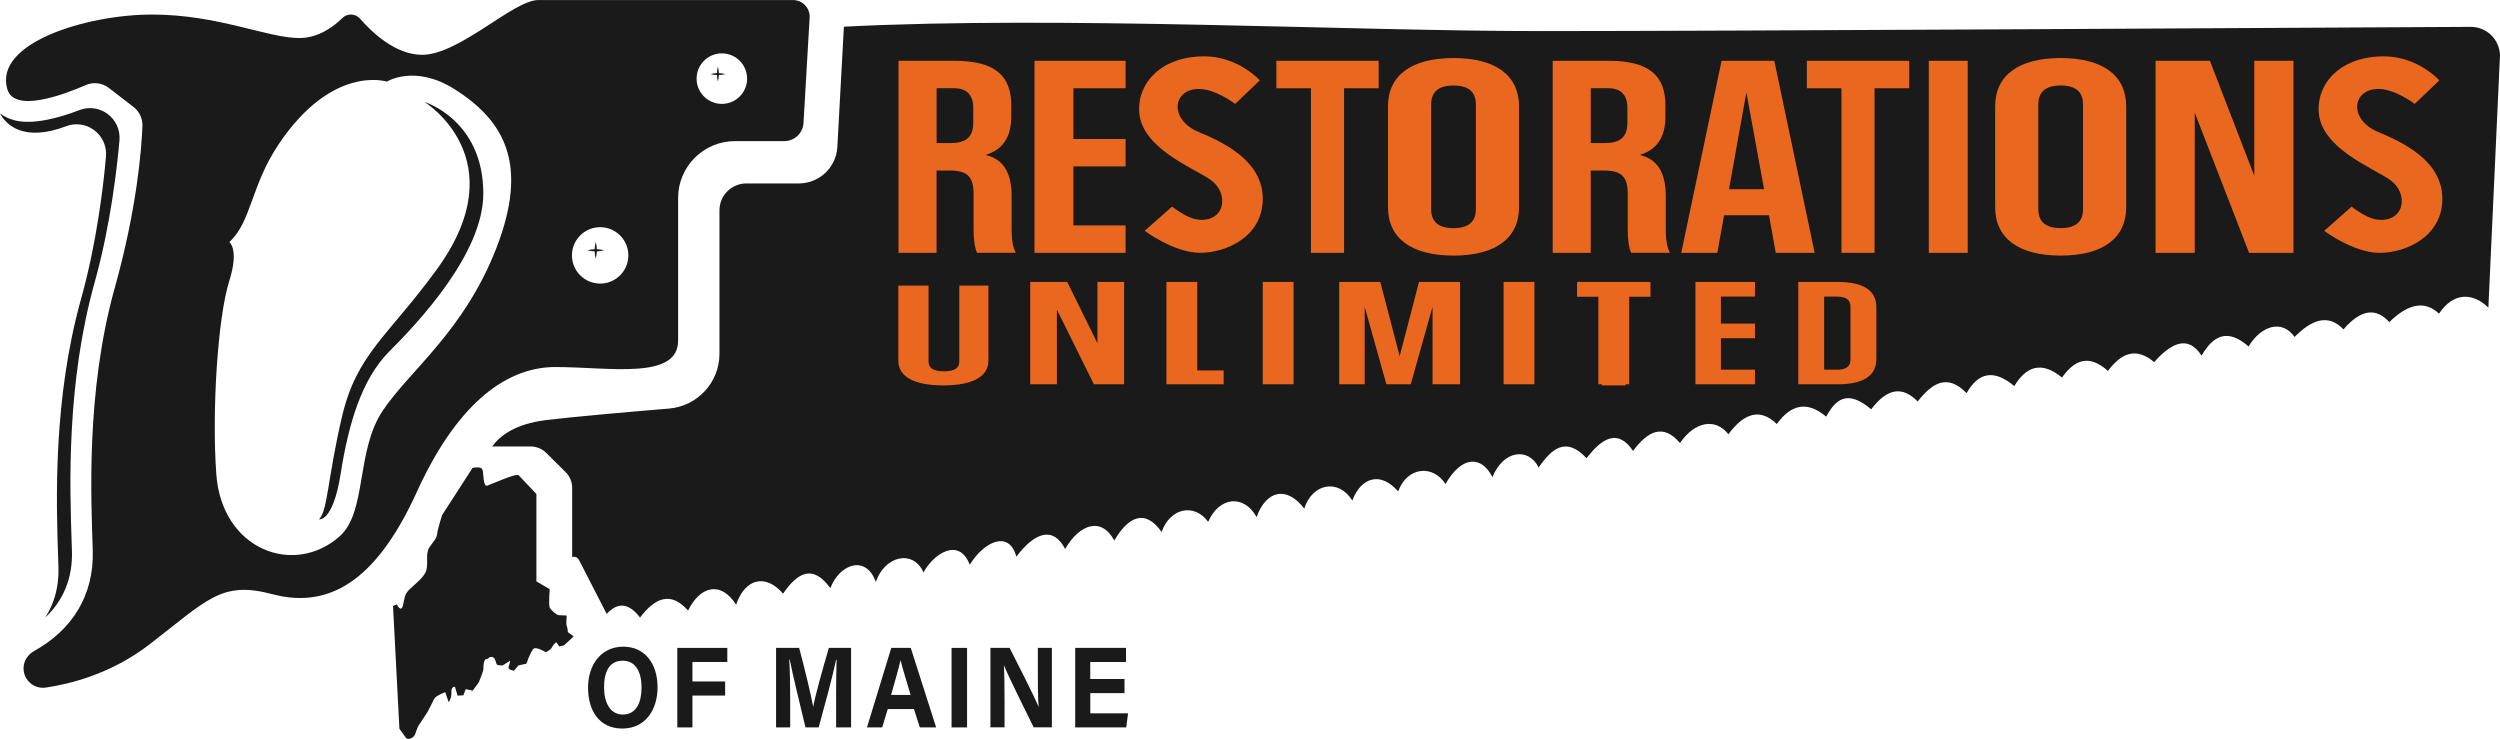 <?xml version="1.0" encoding="UTF-8"?>
<svg xmlns="http://www.w3.org/2000/svg" id="Layer_1" data-name="Layer 1" viewBox="0 0 594.89 175.83">
  <defs>
    <style>
      .cls-1, .cls-2 {
        fill: #ea6720;
      }

      .cls-3 {
        fill: #1a1a1a;
      }

      .cls-2 {
        fill-rule: evenodd;
      }
    </style>
  </defs>
  <path class="cls-3" d="m99.95,172.1c-1.17,1.64-.82,2.92-1.99,3.51-1.17.58-1.4-.12-1.75-.58-.35-.47-1.17-1.64-1.17-1.64l-1.52-29.21.93-.35s.93,1.99,1.4.35c.47-1.64.23-2.57,1.52-3.86,1.29-1.29,3.62-2.92,4.09-4.67.47-1.75-.23-3.97.7-5.37.93-1.4,1.75-2.1,1.87-3.27.12-1.17,1.17-4.44,1.17-4.44l7.24-11.22s1.99-.47,2.34.35c.35.82.12,4.21,1.17,3.86,1.05-.35,6.89-3.04,7.48-2.45.58.58,4.21,4.44,4.21,4.44v20.8l3.16,1.85s-.28,3.69,0,4.34c.28.64,1.66,1.84,2.12,1.84s1.93.09,1.93.09c0,0-.18,2.29,0,2.48.18.19.28,1.48.28,1.48l1.38,1.01-2.3,2.12-1.11.28-.74-1.03s-.74.57-1.01,1.21c-.28.64-1.47,1.17-1.47,1.17,0,0-1.2-.65-1.47-.72-.28-.08-1.2-.48-1.57,0-.37.48-1.2,2.35-1.2,2.38s-.28,1.14-.55,1.14-1.75.37-1.75.37l-1.01,1.23s-1.57-.13-1.29-.96c.28-.83.37-1.42.37-1.42l-1.84,1.15s-1.2,0-1.38-.28c-.18-.28-.28-1.66-1.11-1.75-.83-.09-.74.49-1.38.52-.64.03-.7,1.96-.67,2.38.03.42-1.08,3.1-1.08,3.1l-1.47,2.02-1.66-.36-.55,1.46-1.38.09-.64-2.12s-.92-.1-.83,1.29c.09,1.39-.64,2.38-.64,2.38l-.83-2.38s-2.3.82-2.67,1.65c-.37.84-1.57,3.1-1.57,3.1l-1.74,2.65Z"></path>
  <g>
    <path class="cls-3" d="m15.74,30.03c2.19-.84,4.67-.5,6.57.87,2.02,1.45,3.13,3.86,2.91,6.34-.58,6.61-2.15,20.36-5.9,33.77-6.75,24.12-5.93,48.52-5.49,61.63.03.83.05,1.62.08,2.34.14,4.52-.94,8.55-3.15,11.97,4.37-4.09,6.55-9.47,6.36-15.82-.02-.72-.05-1.51-.08-2.34-.44-13.11-1.25-37.52,5.49-61.63,3.75-13.41,5.32-27.16,5.9-33.77.22-2.48-.89-4.89-2.91-6.34-1.91-1.37-4.38-1.71-6.57-.87-11.61,4.43-15.84,2.47-17.31,1.79-.59-.27-1.13-.6-1.63-.98,1.41,2.71,5.66,6.88,15.74,3.04Z"></path>
    <path class="cls-3" d="m132.21,87.34c12.74,0,29.15,3.14,29.15-6.28v-33.95c0-7.47,6.06-13.53,13.53-13.53h11.73c2.43,0,4.44-1.89,4.58-4.32l1.46-25.06c.13-2.28-1.68-4.19-3.96-4.19h-60.6c-5.94,0-18.77,13.03-27.67,13.03-6.28,0-11.86-5.27-14.75-8.59-1.1-1.27-3.04-1.33-4.23-.15-2.12,2.1-5.71,4.75-10.25,4.75-7.51,0-19.38-5.59-35-5.59S-1.58,10.24,1.76,21.27c1.7,5.59,13.16,1.37,18.63-1.02,1.83-.8,3.94-.54,5.52.68l5.85,4.51c1.4,1.08,2.19,2.77,2.13,4.53-.22,5.72-1.32,19.69-6.58,38.52-6.98,24.96-5.59,50.97-5.24,62.49.32,10.58-4.81,18.86-13.94,23.92-1.52.84-2.54,2.43-2.53,4.16.02,2.82,2.53,4.97,5.32,4.55,5.83-.86,15.53-3.29,24.47-10.14,13.96-10.71,17.18-15.34,29.43-12.08,14.66,3.9,25.49-4.83,34.39-24.38,8.9-19.55,20.25-29.68,32.99-29.68ZM171.77,12.7c3.32,0,6.01,2.69,6.01,6.01s-2.69,6.01-6.01,6.01-6.01-2.69-6.01-6.01,2.69-6.01,6.01-6.01Zm-28.96,41.36c3.7,0,6.71,3,6.71,6.71s-3,6.71-6.71,6.71-6.71-3-6.71-6.71,3-6.71,6.71-6.71Zm-62.04,73.61c-10.9,9.56-27.99,3.14-29.3-14.84-1.08-14.88.32-37.3,3.11-46.08,2.36-7.42,0-9.16,0-9.16,5.24-4.8,5.12-13.35,11.64-23.13,12.84-19.27,25.83-15.04,25.83-15.04,0,0,6.63-4.16,16.06,1.77,12.11,7.63,17.69,18.04,10.01,37.82s-20.48,28.98-27,38.64c-6.52,9.66-3.72,24.21-10.36,30.02Z"></path>
    <path class="cls-3" d="m594.89,13.12c-.12-3.77-3.23-6.76-7-6.73-33.2.19-179.66,1.01-220.9,1.01-46.61,0-114.51-3.67-166.18-1.05l-1.56,28.63c-.27,4.86-4.29,8.67-9.16,8.67h-12.49c-3.53,0-6.4,2.87-6.4,6.4v34.12c0,6.81-5.22,12.49-12.01,13.05-9.7.81-22.77,1.95-29.3,2.75-7.29.9-10.94,3.73-12.77,6.27h9.15c1.39,0,2.72.55,3.71,1.53l4.61,4.57c1,.99,1.56,2.34,1.56,3.74v16.48s1.18-.48,1.79,1l6.42,12.52c2.41-2.58,5.01-2.96,7.94.87,3.53-4.63,7.26-6.39,11.43-1.66,2.83-5.8,7.77-7.16,11.43-1.4,2.15-6.31,7.07-7.42,11.17-2.62,3.45-5.04,7.09-7.08,11.26-1.31,2.09-5.67,8.45-8.11,10.82-1.48,2.09-6.2,8.86-7.83,11.35-2.27,2.18-4.19,8.38-8.64,11-1.83,3.49-5.67,9.42-8.22,11.08-1.92,4.45-5.87,8.81-7.27,11.61-1.83,3.58-6.11,8.72-7.59,11.7-2.01,3.23-5.5,7.24-7.77,11.26-2.03,2.01-5.74,7.79-6.93,11.08-2.42,2.62-6.02,8.52-6.58,11.52-1.13,2.27-6.28,7.11-7.57,11.35-2.01,1.75-5.76,7.94-7.42,11.43-1.92,2.01-5.41,6.65-7.09,10.91-2.18,2.18-5.94,8.33-6.39,11.26-1.75,3.87-6.78,8.55-6.81,11.17-1.66,2.73-6.63,8.73-6.96,11-2.27,3.14-4.59,6.58-7.41,11.4-2.21,3.81-4.98,7.53-6.98,11.06-1.75,3.52-4.7,7.18-6.6,11.17-1.86,3.45-5.07,8.38-6.11,11.52-2.09,3.89-5.29,7.73-6.14,11.52-2.44,3.53-4.9,7.45-5.4,11.75-1.75,2.19-4.02,4.95-6.63,10.71-1.75,4-5.31,7.65-5.39,11.06-1.86,3.37-4.29,7-6.79,11.64-1.98,2.75-4.9,6.45-5.81,11.35-1.69,2.82-4.66,6.43-6.06,11.35-2.04,2.85-3.97,6.2-5.78,10.94-1.57,3.09-4.15,6.59-5.8,11-2.09,3.82-4.34,7.98-6.7,11.27-1.54,2.68-4.63,6.05-6.69,11.19-2.18,2.98-4.97,7.97-6.52,10.94-2.27,4.05-4.08,7.98-5.64,11.64-1.8,4.2-4.88,7.8-5.17,10.91-1.73,4.44-4.37,8.41-5.24,11.83-2.01,3.36-5.11,8.04-5.09,11.74-1.44"></path>
    <path class="cls-3" d="m141.76,61.55c.15-.57.24-1.15.26-1.73.58-.02,1.15-.1,1.73-.26-.57-.15-1.15-.24-1.73-.26-.02-.58-.1-1.15-.26-1.73-.15.57-.24,1.15-.26,1.73-.58.02-1.15.1-1.73.26.57.15,1.15.24,1.73.26.02.58.1,1.15.26,1.73Z"></path>
    <path class="cls-3" d="m170.83,19.41c.14-.51.21-1.03.23-1.55.52-.02,1.03-.09,1.55-.23-.51-.14-1.03-.21-1.55-.23-.02-.52-.09-1.03-.23-1.55-.14.51-.21,1.03-.23,1.55-.52.02-1.03.09-1.55.23.51.14,1.03.21,1.55.23.02.52.09,1.03.23,1.55Z"></path>
    <path class="cls-3" d="m100.96,24.23s22.17,13.53,2.97,39.89c-11.6,15.92-19.03,20.07-22.52,34.91s-3.4,22.52-5.5,24.53c0,0,3.32.79,5.15-10.82,1.83-11.61,4.89-22.43,11.61-29.15s22.34-23.22,22.34-37.53c0-17.59-14.05-21.82-14.05-21.82Z"></path>
  </g>
  <g>
    <path class="cls-3" d="m156.47,163.56c0,5.27-2.85,9.8-8.39,9.8s-8.15-4.32-8.15-9.74,3.09-9.74,8.39-9.74c4.99,0,8.15,3.88,8.15,9.67Zm-12.73-.02c0,3.69,1.46,6.49,4.48,6.49,3.28,0,4.44-3.05,4.44-6.42,0-3.58-1.32-6.39-4.5-6.39s-4.42,2.64-4.42,6.32Z"></path>
    <path class="cls-3" d="m161.17,154.17h11.9v3.35h-8.3v4.64h7.78v3.35h-7.78v7.58h-3.6v-18.92Z"></path>
    <path class="cls-3" d="m198.95,165.99c0-3.23.05-6.85.12-8.99h-.12c-.8,3.86-2.51,10.16-4.14,16.09h-3.14c-1.24-5.18-3.01-12.36-3.75-16.14h-.11c.15,2.22.22,6.11.22,9.36v6.78h-3.36v-18.92h5.49c1.33,4.94,2.82,11.15,3.33,13.97h.03c.42-2.49,2.29-9.12,3.71-13.97h5.29v18.92h-3.56v-7.1Z"></path>
    <path class="cls-3" d="m211.25,168.72l-1.33,4.37h-3.62l5.79-18.92h4.63l6.04,18.92h-3.88l-1.4-4.37h-6.23Zm5.44-3.35c-1.21-3.99-1.98-6.55-2.39-8.25h-.02c-.42,1.87-1.27,4.83-2.24,8.25h4.66Z"></path>
    <path class="cls-3" d="m230.12,154.17v18.92h-3.69v-18.92h3.69Z"></path>
    <path class="cls-3" d="m235.68,173.09v-18.92h4.57c2.13,4.25,6.07,11.91,6.85,13.97h.05c-.19-1.97-.19-5.26-.19-8.37v-5.61h3.34v18.92h-4.33c-1.83-3.7-6.19-12.5-7.04-14.69h-.05c.12,1.66.16,5.54.16,8.93v5.76h-3.36Z"></path>
    <path class="cls-3" d="m267.59,164.93h-8.15v4.81h8.99l-.44,3.35h-12.14v-18.92h12.09v3.35h-8.51v4.05h8.15v3.35Z"></path>
  </g>
  <g>
    <path class="cls-2" d="m240.72,46.59c0-5.42-1.97-8.68-6.01-9.66v-.13c3.95-1.24,5.92-4.24,5.92-9.01v-2.81c0-7.12-4.11-10.51-13.41-10.51h-13.41v45.7h9.05v-19.59h3.13c4.2,0,5.68,1.44,5.68,5.61v8.36c0,2.42.25,4.31.82,5.61h9.22c-.66-1.24-.99-3.07-.99-5.55v-8.03Zm-9.13-17.37c0,3.46-1.81,4.83-5.43,4.83h-3.29v-13.06h4.11c3.04,0,4.61,1.57,4.61,4.7v3.53Z"></path>
    <path class="cls-2" d="m396.38,46.59c0-5.42-1.97-8.68-6.01-9.66v-.13c3.95-1.24,5.92-4.24,5.92-9.01v-2.81c0-7.12-4.11-10.51-13.41-10.51h-13.41v45.7h9.05v-19.59h3.13c4.2,0,5.68,1.44,5.68,5.61v8.36c0,2.42.25,4.31.82,5.61h9.22c-.66-1.24-.99-3.07-.99-5.55v-8.03Zm-9.13-17.37c0,3.46-1.81,4.83-5.43,4.83h-3.29v-13.06h4.11c3.04,0,4.61,1.57,4.61,4.7v3.53Z"></path>
    <polygon class="cls-2" points="246.16 60.17 267.84 60.17 267.84 53.64 255.42 53.64 255.42 39.6 267.84 39.6 267.84 33.07 255.42 33.07 255.42 21 267.84 21 267.84 14.47 246.16 14.47 246.16 60.17"></polygon>
    <polygon class="cls-2" points="403.44 91.44 417.61 91.44 417.61 87.96 409.5 87.96 409.5 80.48 417.61 80.48 417.61 77 409.5 77 409.5 70.57 417.61 70.57 417.61 67.09 403.44 67.09 403.44 91.44"></polygon>
    <polygon class="cls-2" points="319.83 60.17 319.83 21 328.06 21 328.06 14.47 303.72 14.47 303.72 21 311.95 21 311.95 60.17 319.83 60.17"></polygon>
    <polygon class="cls-2" points="429.95 21 438.19 21 438.19 60.17 446.06 60.17 446.06 21 454.3 21 454.3 14.47 429.95 14.47 429.95 21"></polygon>
    <path class="cls-2" d="m345.87,60.82c10.08,0,15.59-4.18,15.59-11.49v-24.03c0-7.31-5.51-11.49-15.59-11.49s-15.59,4.18-15.59,11.49v24.03c0,7.31,5.51,11.49,15.59,11.49Zm-5.32-35.97c0-3,1.77-4.5,5.32-4.5s5.32,1.5,5.32,4.5v24.94c0,3-1.77,4.5-5.32,4.5s-5.32-1.5-5.32-4.5v-24.94Z"></path>
    <path class="cls-2" d="m490.35,13.81c-10.08,0-15.59,4.18-15.59,11.49v24.03c0,7.31,5.51,11.49,15.59,11.49s15.59-4.18,15.59-11.49v-24.03c0-7.31-5.51-11.49-15.59-11.49Zm5.32,35.97c0,3-1.77,4.5-5.32,4.5s-5.32-1.5-5.32-4.5v-24.94c0-3,1.77-4.5,5.32-4.5s5.32,1.5,5.32,4.5v24.94Z"></path>
    <path class="cls-2" d="m422.21,14.47h-12.55l-9.6,45.7h8.59l1.6-8.94h10.7l1.6,8.94h9.26l-9.6-45.7Zm-10.78,30.55l4.13-23.05,4.21,23.05h-8.34Z"></path>
    <rect class="cls-1" x="300.48" y="67.09" width="7.33" height="24.35"></rect>
    <rect class="cls-1" x="357.79" y="67.09" width="7.33" height="24.35"></rect>
    <polygon class="cls-2" points="375.27 70.61 380.34 70.61 380.34 91.44 381.18 91.44 381.18 91.71 386.83 91.71 386.83 91.44 387.67 91.44 387.67 70.61 392.74 70.61 392.74 67.09 375.27 67.09 375.27 70.61"></polygon>
    <polygon class="cls-2" points="545.74 14.47 545.74 60.17 535.18 60.17 522.25 26.8 522.25 60.17 512.93 60.17 512.93 14.47 525.86 14.47 536.42 41.82 536.42 14.47 545.74 14.47"></polygon>
    <polygon class="cls-2" points="535.59 43.83 535.59 43.83 535.59 43.83 535.59 43.83"></polygon>
    <polygon class="cls-2" points="259.56 82.57 259.56 82.56 259.56 82.57 259.56 82.57"></polygon>
    <polygon class="cls-2" points="267.49 67.09 267.49 91.44 260.3 91.44 251.49 73.67 251.49 91.44 245.14 91.44 245.14 67.09 253.95 67.09 261.14 81.66 261.14 67.09 267.49 67.09"></polygon>
    <polygon class="cls-2" points="333.06 84.76 328.45 67.09 318.67 67.09 318.67 91.44 324.73 91.44 324.73 73 329.9 91.44 335.7 91.44 340.88 73 340.88 91.44 347.44 91.44 347.44 67.09 337.66 67.09 333.06 84.76"></polygon>
    <path class="cls-2" d="m437.31,67.09h-9.4v24.35h9.4c6.1,0,9.18-2.02,9.18-6.02v-12.31c0-4-3.08-6.02-9.18-6.02Zm3.02,18.51c0,1.57-1.06,2.37-3.13,2.37h-3.13v-17.39h3.13c2.07,0,3.13.8,3.13,2.37v12.66Z"></path>
    <path class="cls-2" d="m228.27,86.09c0,1.51-1.24,2.27-3.66,2.27s-3.66-.77-3.66-2.27v-18.13h-7.19v17.86c0,3.78,3.73,5.89,10.72,5.89s10.72-2.11,10.72-5.89v-17.86h-6.93v18.13Z"></path>
    <polygon class="cls-2" points="284.89 67.09 277.56 67.09 277.56 68.43 277.56 91.44 277.56 91.44 284.89 91.44 284.89 91.44 291.17 91.44 291.17 88.15 284.89 88.15 284.89 67.09"></polygon>
    <path class="cls-2" d="m285.24,31.42c-6.95-2.91-6.28-9.89-.41-10.24,4.19-.25,9.08,3.55,9.08,3.55l5.86-5.6s-5.06-5.72-13.2-5.72c-10.24,0-15.91,6.31-15.49,13.22.52,8.61,12.81,13.29,16.84,16.07,4.89,3.37,3.5,10.41-3,9.54-2.63-.35-6.02-3.08-6.02-3.08l-6.52,5.76s6.97,5.24,13.17,5.24,14.93-3.81,14.93-12.89-9.55-13.47-15.24-15.86Z"></path>
    <path class="cls-2" d="m581.17,47.28c0,9.08-8.74,12.89-14.94,12.89s-13.17-5.24-13.17-5.24l6.52-5.76s3.39,2.73,6.02,3.08c6.5.87,7.88-6.17,2.99-9.54-4.03-2.78-16.32-7.46-16.84-16.07-.42-6.91,5.25-13.23,15.49-13.23,8.15,0,13.21,5.72,13.21,5.72l-5.86,5.6s-4.89-3.8-9.08-3.55c-5.88.35-6.55,7.33.41,10.24,5.7,2.38,15.25,6.78,15.25,15.86Z"></path>
    <path class="cls-2" d="m458.97,14.47v45.7h9.26V14.47h-9.26Zm6.24,24.29h0s.02,0,.02,0c0,0,0,0-.02,0Z"></path>
  </g>
</svg>
